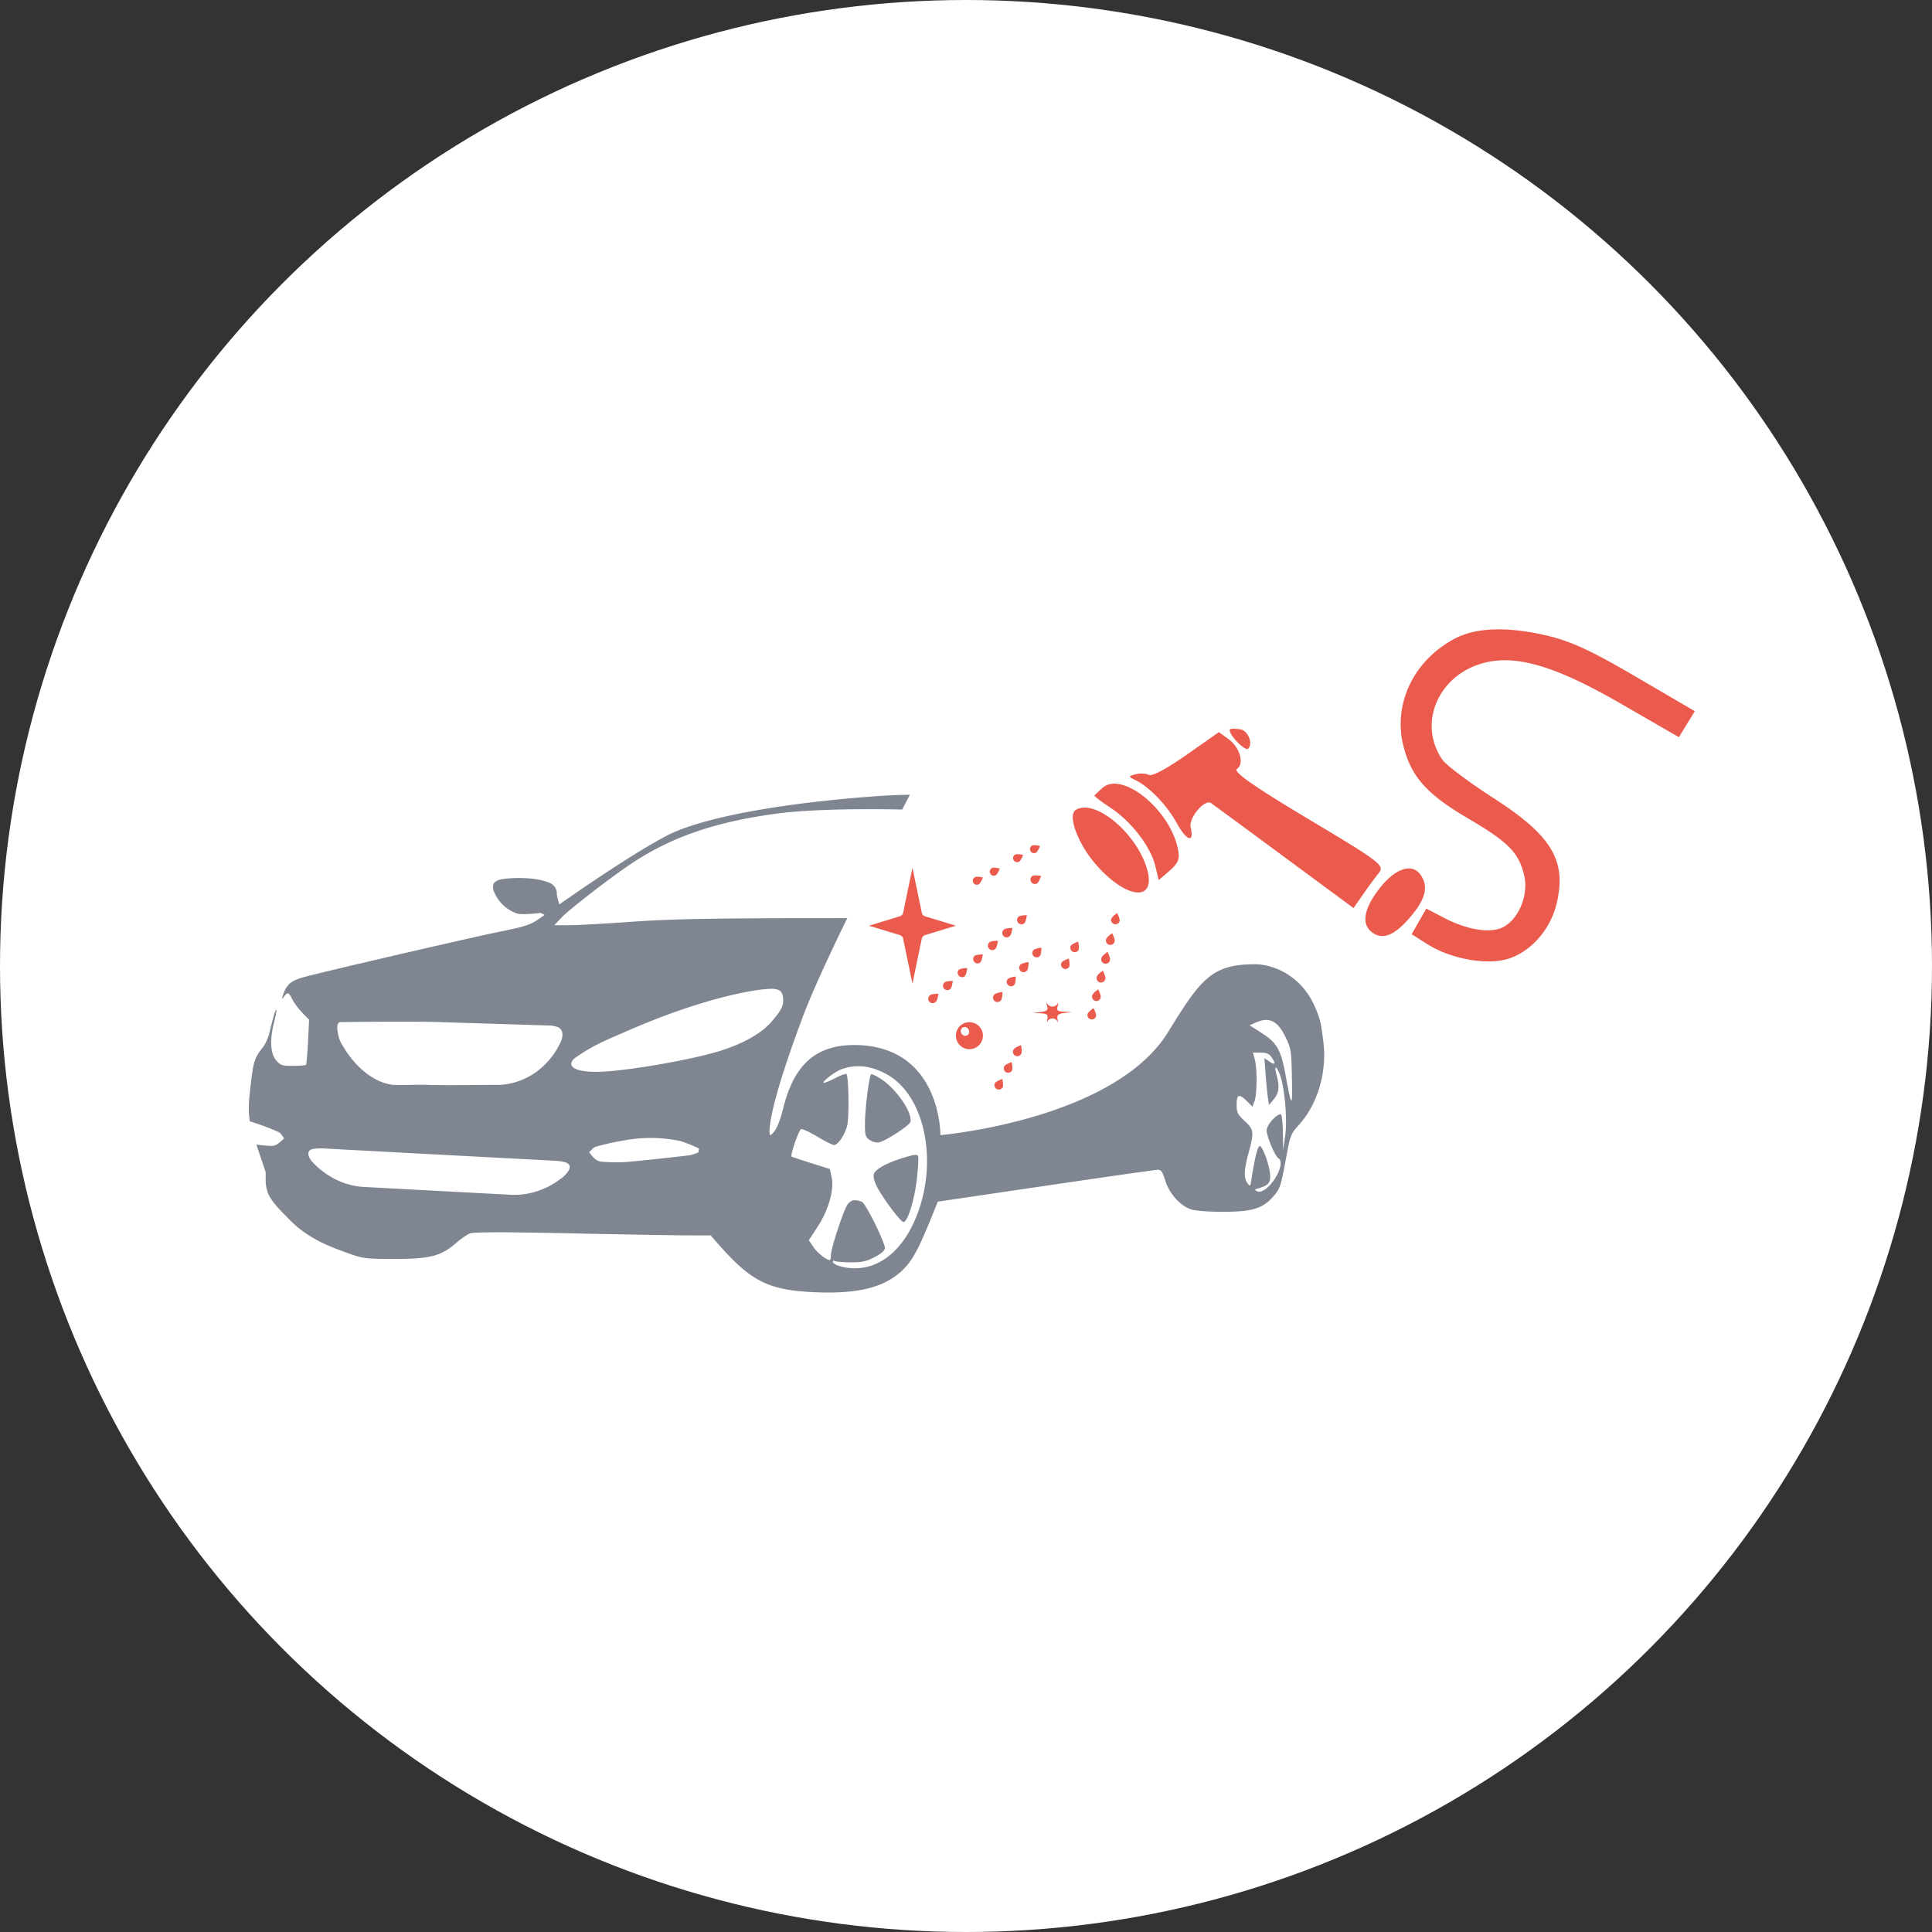 <svg width="132" height="132" viewBox="0 0 132 132" fill="none" xmlns="http://www.w3.org/2000/svg"><rect x="0" y="0" width="132" height="132" fill="#333333" stroke="none"/><circle cx="66" cy="66" r="66" fill="#fff"/><path d="M68.032 59.8a.277.277 0 01-.261-.49c.135-.072.538.028.538.028s-.142.39-.277.462zm-1.155.615a.277.277 0 11-.26-.489c.134-.072.537.027.537.027s-.142.39-.277.462zm1.127 4.415a.3.3 0 11-.397-.449c.124-.11.573-.106.573-.106s-.052.445-.176.555zm.988-.874a.3.3 0 11-.396-.449c.124-.109.572-.106.572-.106s-.052.446-.176.555zm.988-.873a.3.3 0 01-.396-.45c.124-.109.572-.105.572-.105s-.051.445-.175.555zm-3.008 2.681a.3.3 0 01-.396-.448c.123-.11.572-.107.572-.107s-.052.446-.176.555zm-3.036 2.684A.3.3 0 1163.54 68c.124-.11.572-.106.572-.106s-.052.446-.176.555zm.989-.873a.3.3 0 11-.397-.45c.124-.109.572-.106.572-.106s-.051.446-.175.555zm.988-.875a.3.3 0 01-.397-.448c.124-.11.572-.106.572-.106s-.051.445-.175.555zm7.13-.631a.3.3 0 01-.523-.29c.08-.145.504-.292.504-.292s.1.437.02.582zm.64-1.154a.3.3 0 01-.524-.29c.08-.145.504-.292.504-.292s.1.438.02.582zM68.5 74.3a.3.3 0 01-.524-.291c.08-.145.504-.292.504-.292s.1.437.02.582zm.64-1.155a.3.3 0 01-.525-.29c.08-.145.504-.291.504-.291s.1.437.02.582zm.639-1.153a.3.3 0 11-.524-.29c.08-.145.504-.292.504-.292s.1.437.02.582zm-.483-4.699a.3.3 0 01-.449-.397c.11-.124.556-.175.556-.175s.002.449-.107.572zm.874-.987a.3.3 0 11-.448-.397c.11-.124.556-.175.556-.175s.002.448-.107.572zm.876-.987a.3.3 0 01-.449-.397c.11-.124.555-.175.555-.175s.003.448-.106.572zm-2.661 3.027a.3.3 0 11-.448-.397c.11-.124.555-.175.555-.175s.003.448-.107.572zm8.112-5.405a.3.3 0 01-.581-.144c.04-.16.41-.412.41-.412s.21.396.171.556zm-1.612 6.493a.3.3 0 01-.582-.144c.04-.16.411-.412.411-.412s.21.396.17.556zm.318-1.28a.3.3 0 11-.582-.144c.04-.16.411-.413.411-.413s.21.397.17.557zm.317-1.28a.3.3 0 11-.58-.144c.04-.16.41-.413.41-.413s.21.396.17.557zm.318-1.28a.3.3 0 11-.58-.145c.039-.16.41-.412.41-.412s.21.396.17.557zm.318-1.28a.3.3 0 11-.581-.145c.04-.16.41-.412.41-.412s.211.396.171.557zM70.85 60.36a.3.3 0 01-.304-.517c.143-.084.582.006.582.006s-.136.427-.278.51zm-.07-2.101a.277.277 0 11-.261-.49c.135-.071.537.028.537.028s-.142.39-.277.462zm-1.155.615a.277.277 0 01-.261-.489c.135-.072.538.028.538.028s-.142.39-.277.462zm-7.283.416l.635 3.066a.33.33 0 00.226.248l2.107.642-2.107.643a.33.33 0 00-.226.248l-.635 3.067-.635-3.066a.33.33 0 00-.227-.249l-2.106-.643 2.106-.642a.33.33 0 00.227-.248l.635-3.067z" fill="#EB5B4D"/><path fill-rule="evenodd" clip-rule="evenodd" d="M66.233 71.683a.923.923 0 100-1.846.923.923 0 000 1.846zm-.159-.941c.136-.072.182-.252.103-.403-.08-.15-.255-.214-.39-.142-.136.072-.182.252-.103.402.08.15.254.214.39.143z" fill="#EB5B4D"/><path d="M71.112 69.141c.433-.055.51-.13.426-.42-.055-.193-.052-.26.008-.15.059.111.22.202.359.202.138 0 .3-.09.36-.202.059-.11.06-.038.002.162-.089.309-.025.367.426.388l.531.024-.519.067c-.41.054-.504.14-.451.42.037.194.03.262-.014.151-.044-.11-.195-.202-.335-.202s-.291.091-.336.202c-.044.111-.049.039-.01-.161.058-.3-.021-.368-.451-.388l-.522-.024.526-.069zM95.88 50.947c-.715-2.89.726-5.862 3.556-7.334 1.365-.71 3.359-.804 5.852-.278 1.88.397 3.224.997 6.441 2.878l4.066 2.376-1.088 1.777-3.942-2.276c-4.419-2.55-7.081-3.358-9.294-2.82-3.17.77-4.65 4.127-2.926 6.63.256.372 1.816 1.545 3.466 2.607 3.963 2.549 4.999 4.225 4.377 7.086-.388 1.782-1.641 3.298-3.197 3.866-1.458.533-4.02.098-5.693-.965l-1.048-.666.998-1.75 1.234.642c1.585.825 3.169 1.07 4.025.62 1.079-.566 1.746-2.228 1.425-3.55-.378-1.554-1.073-2.255-3.859-3.89-2.799-1.642-3.873-2.853-4.393-4.953zm-17.375 2c.2.114 1.233-.44 2.555-1.368l2.217-1.558.65.472c.791.575 1.107 1.686.58 2.048-.27.187 1.194 1.211 4.877 3.413 4.97 2.97 5.238 3.176 4.815 3.7-.247.305-.735.968-1.085 1.472l-.636.916-4.722-3.484a1165.11 1165.11 0 00-5.013-3.688c-.436-.303-1.55 1.028-1.395 1.666.264 1.088-.276.927-.936-.28-.686-1.251-1.902-2.513-2.861-2.968-.465-.22-.46-.268.044-.39.316-.077.726-.055.91.05zm6.773-1.792c-.174.175-1.146-.758-1.254-1.203-.042-.173.113-.2.708-.125.528.067.9.971.546 1.328z" fill="#EB5B4D"/><path d="M74.774 54.346c.036-.044.284-.276.551-.515 1.287-1.153 4.47 1.342 5.119 4.012.194.797.097 1.1-.52 1.635l-.756.655-.24-.988c-.321-1.32-1.656-3.045-3.07-3.967-.632-.412-1.12-.787-1.084-.831z" fill="#EB5B4D"/><path d="M74.855 59.043c-1.226-1.418-1.933-3.345-1.359-3.706 1.33-.837 4.31 1.71 4.917 4.204.516 2.124-1.54 1.837-3.558-.498zm19.007 4.741c-.835-.506-.76-1.51.216-2.856 1.142-1.578 2.381-2.046 2.998-1.133.544.805.315 1.668-.775 2.925-.991 1.143-1.758 1.477-2.44 1.064z" fill="#EB5B4D"/><path fill-rule="evenodd" clip-rule="evenodd" d="M54.844 69.49c-2.688 7.168-2.24 8.064-2.24 8.064s.448 0 .896-1.792c.614-2.452 1.792-4.48 5.142-4.358 5.672.207 5.61 6.15 5.61 6.15s11.858-1.023 15.567-7.057c2.22-3.61 2.968-4.617 5.936-4.617.99 0 2.915.552 3.957 2.638.262.523.42.995.515 1.373.06.354.108.658.145.927v.008-.001c.107.776.122 1.259.082 1.795-.13 1.713-.757 3.219-1.818 4.36-.386.416-.5.69-.67 1.614-.463 2.53-.485 2.602-.97 3.153-.73.83-1.444 1.047-3.461 1.047-1.042 0-1.9-.07-2.201-.18-.735-.269-1.45-1.08-1.716-1.949-.181-.59-.29-.747-.512-.743-.155.002-3.6.494-7.657 1.092L64.075 82.1l-.454 1.118c-.84 2.065-1.252 2.839-1.835 3.44-1.206 1.247-2.977 1.739-5.904 1.638-3.322-.114-4.52-.694-6.806-3.294l-.523-.596-1.593-.002c-.877-.001-4.493-.064-8.037-.14-4.364-.094-6.56-.092-6.809.005-.201.078-.615.362-.92.63-1.04.914-1.792 1.115-4.195 1.117-1.968.001-2.193-.026-3.21-.39-1.349-.485-2.754-1.021-3.987-2.272l-.118-.12c-.522-.527-.893-.903-1.185-1.357-.346-.501-.346-1.16-.346-1.16v-.623l-.584-1.738-.052-.156c.323.044.647.074.973.091a.768.768 0 00.45-.112c.171-.12.33-.258.476-.41a1.107 1.107 0 01-.08-.101l-.04-.055c-.082-.114-.163-.228-.275-.274a17.417 17.417 0 00-1.93-.72l-.018-.006c-.127-.724-.08-1.364.071-2.639.17-1.443.267-1.731.79-2.379.175-.216.382-.658.46-.982.279-1.161.431-1.67.484-1.615.03.03-.035.4-.144.82-.312 1.205-.266 2.147.128 2.618.295.352.418.393 1.154.389.454-.003.854-.035.889-.072.035-.036.098-.744.139-1.573l.074-1.508-.461-.474c-.254-.26-.56-.671-.682-.912-.255-.506-.32-.528-.575-.193-.162.214-.167.191-.04-.175.224-.64.52-.899 1.279-1.124 1-.296 11.262-2.68 13.589-3.156 1.801-.369 2.042-.455 2.8-1l.185-.133-.286-.13s-1.268.16-1.634.027a2.629 2.629 0 01-.972-.617 2.587 2.587 0 01-.609-.97c-.038-.185-.045-.285 0-.392.045-.108.073-.167.358-.297.286-.13 2.335-.301 3.47.19a.8.8 0 01.383.314c.091.142.133.31.121.477a4.552 4.552 0 00.172.686c3.334-2.344 6.582-4.395 7.844-4.938 2.633-1.133 7.784-2.037 14.123-2.479a46.923 46.923 0 011.983-.077l-.526 1.012c-3.156-.075-6.519.012-8.421.258-4.23.546-7.29 1.584-10.038 3.405-1.431.949-4.305 3.17-4.84 3.74l-.47.503 1.016-.003c.56 0 2.492-.108 4.294-.238 2.518-.18 5.271-.237 11.871-.243l2.836-.002c-1.333 2.73-2.432 5.127-3.044 6.758zm-12.122 1.005c2.308-1.005 4.035-1.619 5.941-2.168 0 0 2.61-.749 4.043-.768.691 0 .757.294.794.627.07.62-.253.993-.829 1.665-.66.772-2.008 1.514-3.623 1.995-2.104.627-6.492 1.367-8.217 1.385-1.872.02-2.058-.524-1.567-.931 1.15-.816 1.92-1.137 3.458-1.805zm42.657-.442l.41-.184c.922-.414 1.495-.139 2.039.98.378.778.403.933.439 2.806.04 2.103-.013 2.079-.431-.193-.32-1.738-.587-2.213-1.602-2.862l-.855-.547zm.336 5.175c.176-.474.185-2.244.014-2.855l-.126-.455h.528c.392 0 .584.081.742.312.311.456.26.569-.136.302l-.35-.235.083 1.109a44.562 44.562 0 00.108 1.197c.018.17.035.311.049.402l.074.49.329-.393c.354-.423.407-.87.194-1.632-.184-.66-.052-.726.202-.101.338.83.542 3.097.382 4.233l-.14.982-.018-1.228c-.01-.675-.075-1.228-.144-1.228-.314 0-.967.744-.965 1.1.001.414.568 1.758.804 1.908.615.391-.764 2.547-1.444 2.256-.215-.092-.197-.122.135-.22.676-.2.814-.406.724-1.087a5.836 5.836 0 00-.363-1.266c-.218-.506-.309-.605-.407-.443-.125.204-.317 1.068-.483 2.17-.08.523-.098.542-.277.29-.262-.368-.243-.879.08-2.076.382-1.417.36-1.59-.273-2.174-.478-.441-.546-.58-.546-1.112 0-.714.164-.769.705-.236l.378.372.141-.382zM56.27 73.977c-.089-.091.77-.749 1.184-.907 1.01-.386 2.053-.273 3.153.343 2.737 1.53 3.584 6.45 1.765 10.243-.92 1.919-2.347 2.997-3.967 2.997-.707 0-1.498-.234-1.498-.443 0-.074.058-.098.129-.053.07.045.554.086 1.073.09.758.008 1.082-.062 1.646-.356.458-.239.702-.454.702-.621 0-.41-1.315-3.058-1.567-3.157-.597-.236-.895-.104-1.15.508-.422 1.011-.97 2.782-.97 3.136 0 .184-.036.334-.081.334-.231 0-.855-.502-1.123-.902l-.303-.456.596-.914c.747-1.144 1.141-2.518.965-3.361l-.122-.585-1.297-.413a36.266 36.266 0 01-1.322-.435c-.105-.098.504-1.853.653-1.882.105-.02.612.216 1.127.526.516.31 1.018.564 1.117.564.272 0 .726-.667.898-1.316.148-.565.111-3.372-.048-3.535-.042-.044-.396.087-.787.29-.39.204-.738.34-.773.305zm5.937 2.664c.128-.653-.964-2.237-2.013-2.922-.332-.217-.64-.358-.682-.314-.135.138-.408 2.33-.415 3.316-.005.855.027.966.335 1.173.195.132.472.196.649.15.512-.132 2.08-1.167 2.126-1.403zm.434 3.931c.087-.758.127-1.464.088-1.567-.056-.153-.248-.134-1 .095-1.146.35-1.926.783-2.032 1.128-.045.144.048.516.206.828.403.793 1.635 2.44 1.827 2.44.28 0 .747-1.5.911-2.924zm-14.915-1.846l.027-.258c-.41-.2-.834-.369-1.267-.508a9.914 9.914 0 00-3.776-.056 17.33 17.33 0 00-2.012.447c-.116.03-.213.132-.309.233a1.812 1.812 0 01-.14.138c.122.171.26.33.414.472a.77.77 0 00.43.173c.555.048 1.112.057 1.668.028 1.463-.129 2.922-.298 4.382-.467.2-.046.396-.114.583-.202zm-25.563-.257l7.854.42 7.878.416c.25.007.496.044.738.112.324.102.381.343.163.646a1.92 1.92 0 01-.368.384c-1.02.812-2.233 1.228-3.46 1.188L24.75 81.09c-1.226-.102-2.384-.66-3.303-1.593a1.547 1.547 0 01-.299-.391c-.16-.3-.078-.545.227-.602a3.418 3.418 0 01.787-.035zm8.587-8.613l-.425-.015c-2.24-.078-7.058-.006-7.058-.006-.33 0-.198.66-.198.66s.058.43.217.722c.936 1.726 2.334 2.798 3.608 2.905.824.029 1.449-.026 2.273-.002 1.65.048 3.003.002 4.652.002 1.233.047 2.762-.488 3.844-1.876a4.83 4.83 0 00.592-.942c.27-.522.217-.96-.125-1.121a1.774 1.774 0 00-.658-.119l-6.722-.208z" fill="#7F8691"/></svg>